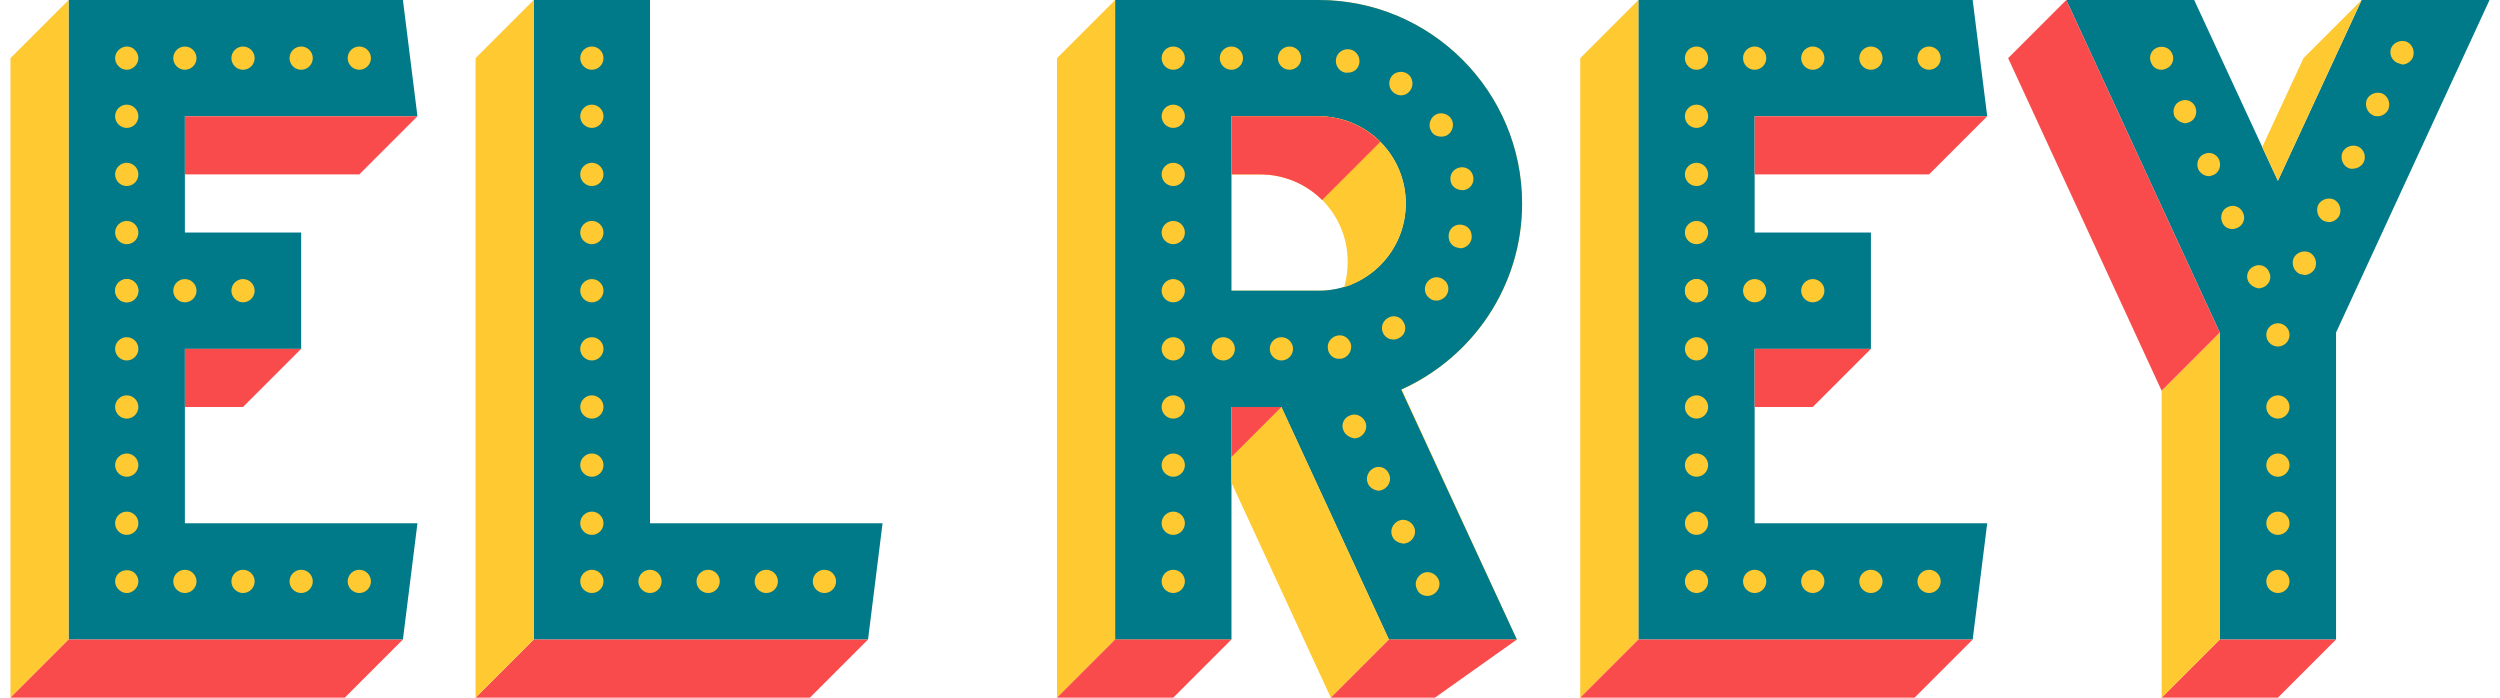 <?xml version="1.0" encoding="utf-8"?>
<!-- Generator: Adobe Illustrator 17.1.0, SVG Export Plug-In . SVG Version: 6.00 Build 0)  -->
<!DOCTYPE svg PUBLIC "-//W3C//DTD SVG 1.1//EN" "http://www.w3.org/Graphics/SVG/1.1/DTD/svg11.dtd">
<svg version="1.1" id="Layer_1" xmlns="http://www.w3.org/2000/svg" xmlns:xlink="http://www.w3.org/1999/xlink" x="0px" y="0px"
	 viewBox="0 0 430 120" style="enable-background:new 0 0 430 120;" xml:space="preserve">
<style type="text/css">
	.st0{fill:none;}
	.st1{fill:#FFC931;}
	.st2{fill:#007989;}
	.st3{fill:#F94B4B;}
</style>
<g>
	<g>
		<g>
			<path class="st0" d="M216.8,30h-5v20h15c1.5,0,3-0.2,4.4-0.6c0.4-1.4,0.6-2.8,0.6-4.4C231.8,36.7,225.1,30,216.8,30z"/>
			<path class="st1" d="M216.8,10c19.3,0,35,15.7,35,35c0,7.1-2.1,13.7-5.7,19.2c9.5-6.3,15.7-17,15.7-29.2c0-19.3-15.7-35-35-35
				h-35l0,10H216.8z"/>
			<polygon class="st1" points="191.8,0 191.8,0 191.8,0 			"/>
			<polygon class="st1" points="211.8,110 211.8,110 211.8,110 			"/>
			<path class="st1" d="M211.8,50V30h-10v30h15c6.8,0,12.5-4.5,14.4-10.6c-1.4,0.4-2.8,0.6-4.4,0.6H211.8z"/>
			<path class="st1" d="M224.6,79.1l14.3,30.9h22l-18.8-40.8C237.4,74,231.4,77.6,224.6,79.1z"/>
			<path class="st1" d="M242.1,69.2l-1-2.2c1.8-0.8,3.4-1.7,5-2.8c3.6-5.5,5.7-12.1,5.7-19.2c0-19.3-15.7-35-35-35h-25v100h20l0,0
				V80V70h8.6l4.2,9.1C231.4,77.6,237.4,74,242.1,69.2z M216.8,60h-15V30h10V20h15c8.3,0,15,6.7,15,15c0,6.8-4.5,12.5-10.6,14.4
				C229.3,55.5,223.6,60,216.8,60z"/>
			<polygon class="st1" points="191.8,0 191.8,0 191.8,10 			"/>
		</g>
	</g>
	<path class="st2" d="M261.8,35c0-19.3-15.7-35-35-35h-35v110h20V70h8.6l18.5,40h22L241,67C253.3,61.5,261.8,49.2,261.8,35z
		 M211.8,20h15c8.3,0,15,6.7,15,15s-6.7,15-15,15h-15V20z"/>
	<g>
		<path class="st0" d="M226.8,20h-15v30h15c8.3,0,15-6.7,15-15S235.1,20,226.8,20z"/>
	</g>
	<polygon class="st2" points="71.8,20 69.3,0 11.8,0 11.8,110 69.3,110 71.8,90 31.8,90 31.8,60 51.8,60 51.8,40 31.8,40 31.8,20 	
		"/>
	<polygon class="st1" points="11.8,0 11.8,110 1.8,120 1.8,10 	"/>
	<polygon class="st3" points="71.8,20 61.8,30 31.8,30 31.8,20 	"/>
	<polygon class="st3" points="51.8,60 41.8,70 31.8,70 31.8,60 	"/>
	<polygon class="st3" points="69.3,110 11.8,110 1.8,120 59.3,120 	"/>
	<g>
		<polygon class="st2" points="149.3,110 91.8,110 91.8,0 111.8,0 111.8,90 151.8,90 		"/>
	</g>
	<polygon class="st3" points="149.3,110 139.3,120 81.8,120 91.8,110 	"/>
	<polygon class="st1" points="91.8,110 91.8,0 81.8,10 81.8,120 	"/>
	<polygon class="st1" points="191.8,0 181.8,10 181.8,120 191.8,110 	"/>
	<polygon class="st3" points="191.8,110 211.8,110 201.8,120 181.8,120 	"/>
	<polygon class="st1" points="211.8,83 211.8,70 220.4,70 238.9,110 228.9,120 	"/>
	<polygon class="st3" points="228.9,120 238.9,110 260.9,110 246.8,120 	"/>
	<path class="st1" d="M241.8,35c0-8.3-6.7-15-15-15h-15v10h5c8.3,0,15,6.7,15,15c0,1.5-0.2,3-0.6,4.4
		C237.3,47.5,241.8,41.8,241.8,35z"/>
	<polygon class="st3" points="220.4,70 211.8,78.6 211.8,70 	"/>
	<path class="st3" d="M226.8,20h-15v10h5c4.1,0,7.9,1.7,10.6,4.4l10-10C234.7,21.7,230.9,20,226.8,20z"/>
	<path class="st2" d="M219.3,37.7"/>
	<polygon class="st2" points="428.2,0 406.2,0 391.8,31.1 377.4,0 355.4,0 381.8,57.2 381.8,110 401.8,110 401.8,57.2 	"/>
	<polygon class="st3" points="401.8,110 391.8,120 371.8,120 381.8,110 	"/>
	<polygon class="st1" points="371.8,120 381.8,110 381.8,57.2 371.8,67.2 	"/>
	<polygon class="st3" points="381.8,57.2 355.4,0 345.4,10 371.8,67.2 	"/>
	<polygon class="st1" points="406.2,0 396.2,10 389.1,25.3 391.8,31.1 	"/>
	<polygon class="st2" points="341.8,20 339.3,0 281.8,0 281.8,110 339.3,110 341.8,90 301.8,90 301.8,60 321.8,60 321.8,40 
		301.8,40 301.8,20 	"/>
	<polygon class="st1" points="281.8,0 281.8,110 271.8,120 271.8,10 	"/>
	<polygon class="st3" points="341.8,20 331.8,30 301.8,30 301.8,20 	"/>
	<polygon class="st3" points="321.8,60 311.8,70 301.8,70 301.8,60 	"/>
	<polygon class="st3" points="339.3,110 281.8,110 271.8,120 329.3,120 	"/>
	<g>
		<g>
			<g>
				<path class="st1" d="M59.8,100c0-1.1,0.9-2,2-2l0,0c1.1,0,2,0.9,2,2l0,0c0,1.1-0.9,2-2,2l0,0C60.7,102,59.8,101.1,59.8,100z
					 M49.8,100c0-1.1,0.9-2,2-2l0,0c1.1,0,2,0.9,2,2l0,0c0,1.1-0.9,2-2,2l0,0C50.7,102,49.8,101.1,49.8,100z M39.8,100
					c0-1.1,0.9-2,2-2l0,0c1.1,0,2,0.9,2,2l0,0c0,1.1-0.9,2-2,2l0,0C40.7,102,39.8,101.1,39.8,100z M29.8,100c0-1.1,0.9-2,2-2l0,0
					c1.1,0,2,0.9,2,2l0,0c0,1.1-0.9,2-2,2l0,0C30.7,102,29.8,101.1,29.8,100z"/>
			</g>
			<g>
				<path class="st1" d="M21.8,102c-0.5,0-1-0.2-1.4-0.6c-0.4-0.4-0.6-0.9-0.6-1.4c0-0.5,0.2-1,0.6-1.4c0.8-0.7,2.1-0.7,2.8,0
					c0.4,0.4,0.6,0.9,0.6,1.4c0,0.5-0.2,1-0.6,1.4C22.8,101.8,22.3,102,21.8,102z"/>
			</g>
			<g>
				<path class="st1" d="M19.8,90c0-1.1,0.9-2,2-2l0,0c1.1,0,2,0.9,2,2l0,0c0,1.1-0.9,2-2,2l0,0C20.7,92,19.8,91.1,19.8,90z
					 M19.8,80c0-1.1,0.9-2,2-2l0,0c1.1,0,2,0.9,2,2l0,0c0,1.1-0.9,2-2,2l0,0C20.7,82,19.8,81.1,19.8,80z M19.8,70c0-1.1,0.9-2,2-2
					l0,0c1.1,0,2,0.9,2,2l0,0c0,1.1-0.9,2-2,2l0,0C20.7,72,19.8,71.1,19.8,70z M19.8,60c0-1.1,0.9-2,2-2l0,0c1.1,0,2,0.9,2,2l0,0
					c0,1.1-0.9,2-2,2l0,0C20.7,62,19.8,61.1,19.8,60z M19.8,50c0-1.1,0.9-2,2-2l0,0c1.1,0,2,0.9,2,2l0,0c0,1.1-0.9,2-2,2l0,0
					C20.7,52,19.8,51.1,19.8,50z M19.8,40c0-1.1,0.9-2,2-2l0,0c1.1,0,2,0.9,2,2l0,0c0,1.1-0.9,2-2,2l0,0C20.7,42,19.8,41.1,19.8,40z
					 M19.8,30c0-1.1,0.9-2,2-2l0,0c1.1,0,2,0.9,2,2l0,0c0,1.1-0.9,2-2,2l0,0C20.7,32,19.8,31.1,19.8,30z M19.8,20c0-1.1,0.9-2,2-2
					l0,0c1.1,0,2,0.9,2,2l0,0c0,1.1-0.9,2-2,2l0,0C20.7,22,19.8,21.1,19.8,20z"/>
			</g>
			<g>
				<path class="st1" d="M21.8,12c-0.5,0-1-0.2-1.4-0.6C20,11,19.8,10.5,19.8,10c0-0.5,0.2-1,0.6-1.4c0.8-0.8,2.1-0.8,2.8,0
					c0.4,0.4,0.6,0.9,0.6,1.4c0,0.5-0.2,1-0.6,1.4C22.8,11.8,22.3,12,21.8,12z"/>
			</g>
			<g>
				<path class="st1" d="M59.8,10c0-1.1,0.9-2,2-2l0,0c1.1,0,2,0.9,2,2l0,0c0,1.1-0.9,2-2,2l0,0C60.7,12,59.8,11.1,59.8,10z
					 M49.8,10c0-1.1,0.9-2,2-2l0,0c1.1,0,2,0.9,2,2l0,0c0,1.1-0.9,2-2,2l0,0C50.7,12,49.8,11.1,49.8,10z M39.8,10c0-1.1,0.9-2,2-2
					l0,0c1.1,0,2,0.9,2,2l0,0c0,1.1-0.9,2-2,2l0,0C40.7,12,39.8,11.1,39.8,10z M29.8,10c0-1.1,0.9-2,2-2l0,0c1.1,0,2,0.9,2,2l0,0
					c0,1.1-0.9,2-2,2l0,0C30.7,12,29.8,11.1,29.8,10z"/>
			</g>
		</g>
		<g>
			<path class="st1" d="M139.8,100c0-1.1,0.9-2,2-2l0,0c1.1,0,2,0.9,2,2l0,0c0,1.1-0.9,2-2,2l0,0C140.7,102,139.8,101.1,139.8,100z
				 M129.8,100c0-1.1,0.9-2,2-2l0,0c1.1,0,2,0.9,2,2l0,0c0,1.1-0.9,2-2,2l0,0C130.7,102,129.8,101.1,129.8,100z M119.8,100
				c0-1.1,0.9-2,2-2l0,0c1.1,0,2,0.9,2,2l0,0c0,1.1-0.9,2-2,2l0,0C120.7,102,119.8,101.1,119.8,100z M109.8,100c0-1.1,0.9-2,2-2l0,0
				c1.1,0,2,0.9,2,2l0,0c0,1.1-0.9,2-2,2l0,0C110.7,102,109.8,101.1,109.8,100z M99.8,100c0-1.1,0.9-2,2-2l0,0c1.1,0,2,0.9,2,2l0,0
				c0,1.1-0.9,2-2,2l0,0C100.7,102,99.8,101.1,99.8,100z M99.8,90c0-1.1,0.9-2,2-2l0,0c1.1,0,2,0.9,2,2l0,0c0,1.1-0.9,2-2,2l0,0
				C100.7,92,99.8,91.1,99.8,90z M99.8,80c0-1.1,0.9-2,2-2l0,0c1.1,0,2,0.9,2,2l0,0c0,1.1-0.9,2-2,2l0,0C100.7,82,99.8,81.1,99.8,80
				z M99.8,70c0-1.1,0.9-2,2-2l0,0c1.1,0,2,0.9,2,2l0,0c0,1.1-0.9,2-2,2l0,0C100.7,72,99.8,71.1,99.8,70z M99.8,60c0-1.1,0.9-2,2-2
				l0,0c1.1,0,2,0.9,2,2l0,0c0,1.1-0.9,2-2,2l0,0C100.7,62,99.8,61.1,99.8,60z M99.8,50c0-1.1,0.9-2,2-2l0,0c1.1,0,2,0.9,2,2l0,0
				c0,1.1-0.9,2-2,2l0,0C100.7,52,99.8,51.1,99.8,50z M99.8,40c0-1.1,0.9-2,2-2l0,0c1.1,0,2,0.9,2,2l0,0c0,1.1-0.9,2-2,2l0,0
				C100.7,42,99.8,41.1,99.8,40z M99.8,30c0-1.1,0.9-2,2-2l0,0c1.1,0,2,0.9,2,2l0,0c0,1.1-0.9,2-2,2l0,0C100.7,32,99.8,31.1,99.8,30
				z M99.8,20c0-1.1,0.9-2,2-2l0,0c1.1,0,2,0.9,2,2l0,0c0,1.1-0.9,2-2,2l0,0C100.7,22,99.8,21.1,99.8,20z M99.8,10c0-1.1,0.9-2,2-2
				l0,0c1.1,0,2,0.9,2,2l0,0c0,1.1-0.9,2-2,2l0,0C100.7,12,99.8,11.1,99.8,10z"/>
		</g>
		<g>
			<path class="st1" d="M39.8,50c0-1.1,0.9-2,2-2l0,0c1.1,0,2,0.9,2,2l0,0c0,1.1-0.9,2-2,2l0,0C40.7,52,39.8,51.1,39.8,50z M29.8,50
				c0-1.1,0.9-2,2-2l0,0c1.1,0,2,0.9,2,2l0,0c0,1.1-0.9,2-2,2l0,0C30.7,52,29.8,51.1,29.8,50z M19.8,50c0-1.1,0.9-2,2-2l0,0
				c1.1,0,2,0.9,2,2l0,0c0,1.1-0.9,2-2,2l0,0C20.7,52,19.8,51.1,19.8,50z"/>
		</g>
		<g>
			<path class="st1" d="M199.8,100c0-1.1,0.9-2,2-2l0,0c1.1,0,2,0.9,2,2l0,0c0,1.1-0.9,2-2,2l0,0C200.7,102,199.8,101.1,199.8,100z
				 M199.8,90c0-1.1,0.9-2,2-2l0,0c1.1,0,2,0.9,2,2l0,0c0,1.1-0.9,2-2,2l0,0C200.7,92,199.8,91.1,199.8,90z M199.8,80
				c0-1.1,0.9-2,2-2l0,0c1.1,0,2,0.9,2,2l0,0c0,1.1-0.9,2-2,2l0,0C200.7,82,199.8,81.1,199.8,80z M199.8,70c0-1.1,0.9-2,2-2l0,0
				c1.1,0,2,0.9,2,2l0,0c0,1.1-0.9,2-2,2l0,0C200.7,72,199.8,71.1,199.8,70z M218.4,60c0-1.1,0.9-2,2-2l0,0c1.1,0,2,0.9,2,2l0,0
				c0,1.1-0.9,2-2,2l0,0C219.3,62,218.4,61.1,218.4,60z M208.4,60c0-1.1,0.9-2,2-2l0,0c1.1,0,2,0.9,2,2l0,0c0,1.1-0.9,2-2,2l0,0
				C209.3,62,208.4,61.1,208.4,60z M199.8,60c0-1.1,0.9-2,2-2l0,0c1.1,0,2,0.9,2,2l0,0c0,1.1-0.9,2-2,2l0,0
				C200.7,62,199.8,61.1,199.8,60z M228.4,60c-0.2-1.1,0.6-2.1,1.7-2.3l0,0c1.1-0.2,2.1,0.6,2.3,1.7l0,0c0.1,1.1-0.6,2.1-1.7,2.3
				l0,0l0,0l0,0c-0.1,0-0.2,0-0.3,0l0,0C229.4,61.8,228.5,61,228.4,60z M238,57.5c-0.6-1-0.3-2.2,0.7-2.8l0,0
				c0.9-0.6,2.2-0.3,2.7,0.7l0,0c0.6,0.9,0.3,2.2-0.7,2.7l0,0c-0.3,0.2-0.7,0.3-1,0.3l0,0C239,58.4,238.4,58.1,238,57.5z M199.8,50
				c0-1.1,0.9-2,2-2l0,0c1.1,0,2,0.9,2,2l0,0c0,1.1-0.9,2-2,2l0,0C200.7,52,199.8,51.1,199.8,50z M245.9,51.3
				c-0.9-0.6-1.1-1.9-0.4-2.8l0,0c0.7-0.9,1.9-1.1,2.8-0.4l0,0c0.9,0.6,1.1,1.9,0.4,2.8l0,0c-0.4,0.5-1,0.8-1.6,0.8l0,0
				C246.6,51.7,246.2,51.6,245.9,51.3z M250.7,42.6c-1.1-0.2-1.7-1.3-1.5-2.4l0,0c0.2-1.1,1.3-1.8,2.4-1.5l0,0
				c1.1,0.2,1.7,1.3,1.5,2.4l0,0c-0.2,0.9-1,1.6-1.9,1.6l0,0C251,42.7,250.9,42.6,250.7,42.6z M199.8,40c0-1.1,0.9-2,2-2l0,0
				c1.1,0,2,0.9,2,2l0,0c0,1.1-0.9,2-2,2l0,0C200.7,42,199.8,41.1,199.8,40z M249.5,31.1L249.5,31.1c-0.2-1.1,0.5-2.1,1.6-2.3l0,0
				c1.1-0.2,2.1,0.5,2.3,1.6l0,0c0.2,1.1-0.5,2.1-1.6,2.3l0,0c-0.1,0-0.2,0-0.3,0l0,0C250.5,32.7,249.6,32,249.5,31.1z M199.8,30
				c0-1.1,0.9-2,2-2l0,0c1.1,0,2,0.9,2,2l0,0c0,1.1-0.9,2-2,2l0,0C200.7,32,199.8,31.1,199.8,30z M246.2,22.6L246.2,22.6
				c-0.6-0.9-0.3-2.2,0.6-2.8l0,0c0.9-0.6,2.2-0.3,2.8,0.6l0,0c0,0,0,0,0,0l0,0c0.6,0.9,0.3,2.2-0.6,2.8l0,0
				c-0.3,0.2-0.7,0.3-1.1,0.3l0,0C247.2,23.5,246.5,23.2,246.2,22.6z M199.8,20c0-1.1,0.9-2,2-2l0,0c1.1,0,2,0.9,2,2l0,0
				c0,1.1-0.9,2-2,2l0,0C200.7,22,199.8,21.1,199.8,20z M239.8,16c-0.9-0.6-1.1-1.9-0.5-2.8l0,0c0.6-0.9,1.9-1.1,2.8-0.5l0,0
				c0.9,0.6,1.1,1.9,0.5,2.8l0,0c-0.4,0.6-1,0.9-1.7,0.9l0,0C240.5,16.4,240.1,16.2,239.8,16z M231.4,12.5L231.4,12.5
				c-1.1-0.2-1.8-1.3-1.6-2.4l0,0c0.2-1.1,1.3-1.8,2.4-1.6l0,0c1.1,0.2,1.8,1.3,1.6,2.4l0,0c-0.2,1-1,1.6-2,1.6l0,0
				C231.6,12.5,231.5,12.5,231.4,12.5z M219.8,10c0-1.1,0.9-2,2-2l0,0c1.1,0,2,0.9,2,2l0,0c0,1.1-0.9,2-2,2l0,0
				C220.7,12,219.8,11.1,219.8,10z M209.8,10c0-1.1,0.9-2,2-2l0,0c1.1,0,2,0.9,2,2l0,0c0,1.1-0.9,2-2,2l0,0
				C210.7,12,209.8,11.1,209.8,10z M199.8,10c0-1.1,0.9-2,2-2l0,0c1.1,0,2,0.9,2,2l0,0c0,1.1-0.9,2-2,2l0,0
				C200.7,12,199.8,11.1,199.8,10z"/>
		</g>
		<g>
			<path class="st1" d="M243.7,101.3c-0.5-1,0-2.2,1-2.7l0,0c1-0.5,2.2,0,2.7,1l0,0c0.5,1,0,2.2-1,2.7l0,0c-0.3,0.1-0.5,0.2-0.8,0.2
				l0,0C244.7,102.5,244,102.1,243.7,101.3z M239.5,92.3c-0.5-1,0-2.2,1-2.7l0,0c1-0.5,2.2,0,2.7,1l0,0c0.5,1,0,2.2-1,2.7l0,0
				c-0.3,0.1-0.5,0.2-0.8,0.2l0,0C240.5,93.4,239.8,93,239.5,92.3z M235.3,83.2c-0.5-1,0-2.2,1-2.7l0,0c1-0.5,2.2,0,2.6,1l0,0
				c0.5,1,0,2.2-1,2.7l0,0c-0.3,0.1-0.5,0.2-0.8,0.2l0,0C236.3,84.3,235.6,83.9,235.3,83.2z M231.1,74.1c-0.5-1,0-2.2,1-2.6l0,0
				c1-0.5,2.2,0,2.7,1l0,0c0.5,1,0,2.2-1,2.7l0,0c-0.3,0.1-0.5,0.2-0.8,0.2l0,0C232.2,75.3,231.4,74.8,231.1,74.1z"/>
		</g>
		<g>
			<path class="st1" d="M386.7,48.4c-0.5-1,0-2.2,1-2.6l0,0c1-0.5,2.2,0,2.6,1l0,0c0.5,1,0,2.2-1,2.6l0,0c-0.3,0.1-0.5,0.2-0.8,0.2
				l0,0C387.8,49.5,387.1,49.1,386.7,48.4z M395.5,47.1c-1-0.5-1.4-1.7-1-2.7l0,0c0.5-1,1.7-1.4,2.7-1l0,0c1,0.5,1.4,1.7,1,2.7l0,0
				c-0.3,0.7-1.1,1.2-1.8,1.2l0,0C396,47.2,395.8,47.2,395.5,47.1z M382.2,38.2c-0.4-1,0-2.2,1-2.6l0,0c1-0.5,2.2,0,2.6,1l0,0
				c0.5,1,0,2.2-1,2.6l0,0c-0.3,0.1-0.5,0.2-0.8,0.2l0,0C383.2,39.4,382.5,39,382.2,38.2z M399.7,38c-1-0.5-1.4-1.7-1-2.7l0,0
				c0.5-1,1.7-1.4,2.7-1l0,0c1,0.5,1.4,1.7,1,2.7l0,0c-0.3,0.7-1.1,1.2-1.8,1.2l0,0C400.3,38.2,400,38.1,399.7,38z M378.1,29.1
				c-0.4-1,0-2.2,1-2.6l0,0c1-0.5,2.2,0,2.6,1l0,0c0.4,1,0,2.2-1,2.6l0,0c-0.3,0.1-0.5,0.2-0.8,0.2l0,0
				C379.2,30.3,378.4,29.8,378.1,29.1z M403.9,28.9c-1-0.5-1.4-1.7-1-2.7l0,0c0.5-1,1.7-1.4,2.7-1l0,0c1,0.5,1.4,1.6,1,2.6l0,0
				c-0.3,0.7-1.1,1.2-1.8,1.2l0,0C404.5,29.1,404.2,29,403.9,28.9z M374,20c-0.4-1,0-2.2,1-2.6l0,0c1-0.5,2.2,0,2.6,1l0,0
				c0.4,1,0,2.2-1,2.6l0,0c-0.3,0.1-0.5,0.2-0.8,0.2l0,0C375.1,21.1,374.4,20.7,374,20z M408.1,19.8c-1-0.5-1.4-1.7-1-2.7l0,0
				c0.5-1,1.7-1.4,2.7-1l0,0c1,0.5,1.4,1.7,1,2.7l0,0c-0.3,0.7-1.1,1.2-1.8,1.2l0,0C408.7,20,408.4,20,408.1,19.8z M370,10.8
				c-0.5-1,0-2.2,1-2.6l0,0c1-0.4,2.2,0,2.6,1l0,0c0.5,1,0,2.2-1,2.6l0,0c-0.3,0.1-0.5,0.2-0.8,0.2l0,0C371,12,370.3,11.6,370,10.8z
				 M412.3,10.8c-1-0.5-1.4-1.6-1-2.6l0,0c0.5-1,1.7-1.4,2.7-1l0,0c1,0.5,1.4,1.7,1,2.7l0,0c-0.3,0.7-1.1,1.2-1.8,1.2l0,0
				C412.9,11,412.6,10.9,412.3,10.8z"/>
		</g>
		<g>
			<path class="st1" d="M389.8,100c0-1.1,0.9-2,2-2l0,0c1.1,0,2,0.9,2,2l0,0c0,1.1-0.9,2-2,2l0,0C390.7,102,389.8,101.1,389.8,100z
				 M389.8,90c0-1.1,0.9-2,2-2l0,0c1.1,0,2,0.9,2,2l0,0c0,1.1-0.9,2-2,2l0,0C390.7,92,389.8,91.1,389.8,90z M389.8,80
				c0-1.1,0.9-2,2-2l0,0c1.1,0,2,0.9,2,2l0,0c0,1.1-0.9,2-2,2l0,0C390.7,82,389.8,81.1,389.8,80z M389.8,70c0-1.1,0.9-2,2-2l0,0
				c1.1,0,2,0.9,2,2l0,0c0,1.1-0.9,2-2,2l0,0C390.7,72,389.8,71.1,389.8,70z M389.8,57.6c0-1.1,0.9-2,2-2l0,0c1.1,0,2,0.9,2,2l0,0
				c0,1.1-0.9,2-2,2l0,0C390.7,59.6,389.8,58.7,389.8,57.6z"/>
		</g>
		<g>
			<path class="st1" d="M329.8,100c0-1.1,0.9-2,2-2l0,0c1.1,0,2,0.9,2,2l0,0c0,1.1-0.9,2-2,2l0,0C330.7,102,329.8,101.1,329.8,100z
				 M319.8,100c0-1.1,0.9-2,2-2l0,0c1.1,0,2,0.9,2,2l0,0c0,1.1-0.9,2-2,2l0,0C320.7,102,319.8,101.1,319.8,100z M309.8,100
				c0-1.1,0.9-2,2-2l0,0c1.1,0,2,0.9,2,2l0,0c0,1.1-0.9,2-2,2l0,0C310.7,102,309.8,101.1,309.8,100z M299.8,100c0-1.1,0.9-2,2-2l0,0
				c1.1,0,2,0.9,2,2l0,0c0,1.1-0.9,2-2,2l0,0C300.7,102,299.8,101.1,299.8,100z M289.8,100c0-1.1,0.9-2,2-2l0,0c1.1,0,2,0.9,2,2l0,0
				c0,1.1-0.9,2-2,2l0,0C290.7,102,289.8,101.1,289.8,100z M289.8,90c0-1.1,0.9-2,2-2l0,0c1.1,0,2,0.9,2,2l0,0c0,1.1-0.9,2-2,2l0,0
				C290.7,92,289.8,91.1,289.8,90z M289.8,80c0-1.1,0.9-2,2-2l0,0c1.1,0,2,0.9,2,2l0,0c0,1.1-0.9,2-2,2l0,0
				C290.7,82,289.8,81.1,289.8,80z M289.8,70c0-1.1,0.9-2,2-2l0,0c1.1,0,2,0.9,2,2l0,0c0,1.1-0.9,2-2,2l0,0
				C290.7,72,289.8,71.1,289.8,70z M289.8,60c0-1.1,0.9-2,2-2l0,0c1.1,0,2,0.9,2,2l0,0c0,1.1-0.9,2-2,2l0,0
				C290.7,62,289.8,61.1,289.8,60z M289.8,50c0-1.1,0.9-2,2-2l0,0c1.1,0,2,0.9,2,2l0,0c0,1.1-0.9,2-2,2l0,0
				C290.7,52,289.8,51.1,289.8,50z M289.8,40c0-1.1,0.9-2,2-2l0,0c1.1,0,2,0.9,2,2l0,0c0,1.1-0.9,2-2,2l0,0
				C290.7,42,289.8,41.1,289.8,40z M289.8,30c0-1.1,0.9-2,2-2l0,0c1.1,0,2,0.9,2,2l0,0c0,1.1-0.9,2-2,2l0,0
				C290.7,32,289.8,31.1,289.8,30z M289.8,20c0-1.1,0.9-2,2-2l0,0c1.1,0,2,0.9,2,2l0,0c0,1.1-0.9,2-2,2l0,0
				C290.7,22,289.8,21.1,289.8,20z M329.8,10c0-1.1,0.9-2,2-2l0,0c1.1,0,2,0.9,2,2l0,0c0,1.1-0.9,2-2,2l0,0
				C330.7,12,329.8,11.1,329.8,10z M319.8,10c0-1.1,0.9-2,2-2l0,0c1.1,0,2,0.9,2,2l0,0c0,1.1-0.9,2-2,2l0,0
				C320.7,12,319.8,11.1,319.8,10z M309.8,10c0-1.1,0.9-2,2-2l0,0c1.1,0,2,0.9,2,2l0,0c0,1.1-0.9,2-2,2l0,0
				C310.7,12,309.8,11.1,309.8,10z M299.8,10c0-1.1,0.9-2,2-2l0,0c1.1,0,2,0.9,2,2l0,0c0,1.1-0.9,2-2,2l0,0
				C300.7,12,299.8,11.1,299.8,10z M289.8,10c0-1.1,0.9-2,2-2l0,0c1.1,0,2,0.9,2,2l0,0c0,1.1-0.9,2-2,2l0,0
				C290.7,12,289.8,11.1,289.8,10z"/>
		</g>
		<g>
			<path class="st1" d="M309.8,50c0-1.1,0.9-2,2-2l0,0c1.1,0,2,0.9,2,2l0,0c0,1.1-0.9,2-2,2l0,0C310.7,52,309.8,51.1,309.8,50z
				 M299.8,50c0-1.1,0.9-2,2-2l0,0c1.1,0,2,0.9,2,2l0,0c0,1.1-0.9,2-2,2l0,0C300.7,52,299.8,51.1,299.8,50z M289.8,50
				c0-1.1,0.9-2,2-2l0,0c1.1,0,2,0.9,2,2l0,0c0,1.1-0.9,2-2,2l0,0C290.7,52,289.8,51.1,289.8,50z"/>
		</g>
	</g>
</g>
</svg>
